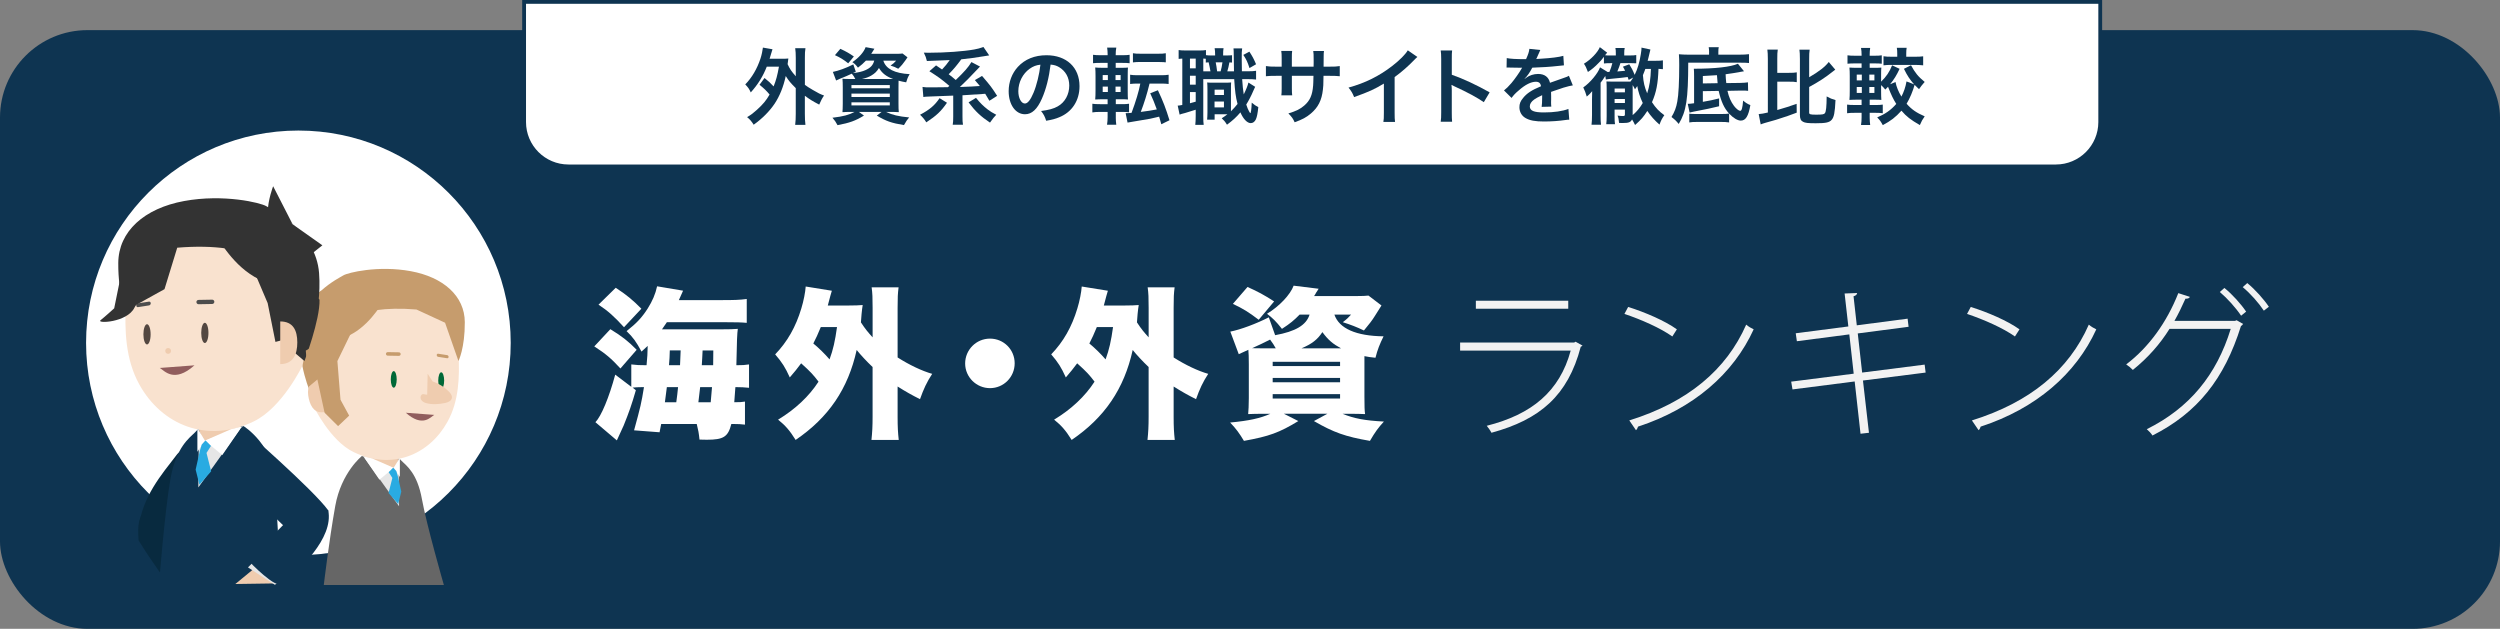 <?xml version="1.0" encoding="UTF-8"?> <svg xmlns="http://www.w3.org/2000/svg" id="Layer_2" viewBox="0 0 1307 328.75"><rect x="0" y="0" width="1307" height="328.75" fill="#808080" stroke="none"/><defs><style>.cls-1{fill:#f2f2f2;}.cls-2{fill:#f9e2cf;}.cls-3{fill:#006837;}.cls-4{fill:#e6e6e6;}.cls-5{fill:#fff;}.cls-6{fill:#efccaf;}.cls-7{fill:#915d5d;}.cls-8{fill:#666;}.cls-9{fill:#333;}.cls-10{fill:#c69c6d;}.cls-11{fill:#082a3f;}.cls-12{fill:#0e3451;}.cls-13{fill:#29abe2;}.cls-14{fill:#534741;}.cls-15{fill:#4d4d4d;}</style></defs><g id="Layer_1-2"><g><rect class="cls-12" y="15.75" width="1307" height="313" rx="45.72" ry="45.72"></rect><circle class="cls-5" cx="156" cy="179.25" r="111"></circle><g><g><path class="cls-5" d="M319.1,172.1c6.11,3.73,9.51,6.45,13.75,10.78l-8.49,9.76c-4.84-5.26-7.64-7.64-13.67-11.54l8.4-9Zm16.38,30.3c-1.7,0-3.14,.08-4.75,.25l1.7,1.36c-2.21,7.64-3.65,11.71-6.37,18.42-.34,.76-1.53,3.4-3.57,7.81l-11.21-9.51c3.06-3.14,7.13-12.9,10.36-24.87l8.4,6.37v-11.71c2.8,.34,4.07,.42,7.98,.42,.42-4.24,.51-6.11,.59-10.1-1.27,1.19-1.53,1.44-3.23,2.97-2.72-5.09-4.5-7.55-7.81-10.7,5.35-4.24,7.98-7.05,11.04-11.8,2.46-3.9,4.07-7.64,4.92-11.63l13.58,2.29c-.68,1.61-.93,2.04-1.44,3.23-.25,.68-.34,.85-.76,1.7h22.16c6.71,0,9.51-.08,13.33-.59v12.48c-2.63-.25-5.35-.34-11.63-.34h-30.13c-1.27,1.87-1.53,2.29-2.55,3.73h30.64c4.24,0,7.21-.08,9-.25-.34,2.38-.51,5.86-.76,19.01,3.23,0,4.41-.08,6.62-.42v12.22c-2.46-.25-4.07-.34-6.28-.34h-.85q-.34,5.52-.59,7.89c2.97,0,3.99-.08,5.6-.34v12.05c-2.04-.25-3.48-.34-6.03-.34h-1.1c-1.7,6.71-4.07,8.23-12.82,8.23-.51,0-.59,0-3.82-.08-.34-3.4-.68-5.09-1.44-8.15h-18.59l-.85,4.33-13.33-1.02c3.4-12.39,3.82-14.18,5.18-22.58h-1.19Zm-13.58-51.95c5.6,3.65,9,6.45,13.41,10.95l-9.08,9.68c-5.01-5.52-8.4-8.57-13.33-11.8l9-8.83Zm31.66,59.84q.59-4.16,.93-7.89h-5.86q-.51,4.5-1.02,7.89h5.94Zm-3.39-27.08c-.08,3.65-.17,4.33-.42,7.72h5.77c0-.76,.08-1.36,.08-1.7q.17-2.46,.25-6.03h-5.69Zm21.39,27.08q.34-3.23,.68-7.89h-6.2q-.25,2.38-.93,7.89h6.45Zm-4.24-27.08c-.17,3.06-.25,5.69-.42,7.72h5.94q.08-4.67,.08-7.72h-5.6Z"></path><path class="cls-5" d="M456.19,191.88c-3.14-2.97-6.28-6.37-8.32-8.91-4.5,20.37-14.69,35.31-31.92,47.03-3.06-4.92-5.35-7.55-9.17-10.61,9-5.43,16.21-12.22,21.14-19.86-2.72-3.57-4.07-5.09-9.08-9.59-2.29,3.06-3.31,4.33-5.94,7.38-2.38-5.26-3.99-7.81-7.64-12.05,6.37-6.62,10.78-14.35,13.67-24.02,1.19-3.82,2.12-8.66,2.29-11.46l13.67,2.21q-.51,1.53-2.12,7.72h11.12c3.48,0,4.75-.08,7.13-.25-.25,1.44-.34,2.38-.59,4.67-.17,2.12-.17,2.63-.34,4.41,2.29,3.48,3.56,5.01,6.11,7.81v-15.45c0-5.35-.08-7.47-.51-10.7h14.09c-.42,3.4-.51,5.18-.51,10.7v25.97c6.11,3.9,12.73,7.05,18.08,8.57-2.89,4.41-4.5,7.98-6.37,13.24-4.24-2.12-7.55-3.99-11.71-6.62v15.79c0,5.52,.17,8.23,.59,12.14h-14.26c.42-4.07,.59-7.13,.59-12.14v-25.97Zm-27.08-20.88c-1.53,3.73-2.46,5.77-3.91,8.57,2.97,2.46,5.94,5.35,8.49,8.32,1.87-5.09,2.89-9.59,3.9-16.89h-8.49Z"></path><path class="cls-5" d="M530.47,189.93c0,7.21-5.77,12.99-12.9,12.99s-12.99-5.77-12.99-12.9,5.77-12.99,12.99-12.99,12.9,5.77,12.9,12.9Z"></path><path class="cls-5" d="M600.5,191.88c-3.14-2.97-6.28-6.37-8.32-8.91-4.5,20.37-14.69,35.31-31.92,47.03-3.06-4.92-5.35-7.55-9.17-10.61,9-5.43,16.21-12.22,21.14-19.86-2.72-3.57-4.07-5.09-9.08-9.59-2.29,3.06-3.31,4.33-5.94,7.38-2.38-5.26-3.99-7.81-7.64-12.05,6.37-6.62,10.78-14.35,13.67-24.02,1.19-3.82,2.12-8.66,2.29-11.46l13.67,2.21q-.51,1.53-2.12,7.72h11.12c3.48,0,4.75-.08,7.13-.25-.25,1.44-.34,2.38-.59,4.67-.17,2.12-.17,2.63-.34,4.41,2.29,3.48,3.56,5.01,6.11,7.81v-15.45c0-5.35-.08-7.47-.51-10.7h14.09c-.42,3.4-.51,5.18-.51,10.7v25.97c6.11,3.9,12.73,7.05,18.08,8.57-2.89,4.41-4.5,7.98-6.37,13.24-4.24-2.12-7.55-3.99-11.71-6.62v15.79c0,5.52,.17,8.23,.59,12.14h-14.26c.42-4.07,.59-7.13,.59-12.14v-25.97Zm-27.08-20.88c-1.53,3.73-2.46,5.77-3.91,8.57,2.97,2.46,5.94,5.35,8.49,8.32,1.87-5.09,2.89-9.59,3.9-16.89h-8.49Z"></path><path class="cls-5" d="M679.45,164.46c-2.89,2.97-4.92,4.67-9.25,7.47-3.14-3.99-4.92-5.69-7.81-7.89,6.45-3.9,12.22-10.02,13.92-14.69l13.07,1.61c-.59,1.02-.76,1.19-1.36,2.12-.34,.68-.42,.85-1.02,1.7h22.33c2.97,0,4.67-.08,6.11-.25l6.79,5.18q-.59,.85-3.31,5.26c-1.61,2.63-3.06,4.41-5.86,7.81-3.9-1.87-6.79-2.97-11.04-4.33,2.21-1.7,3.06-2.55,4.33-3.99h-8.74c2.46,7.3,11.38,11.21,25.72,11.37-2.04,4.16-3.14,6.88-4.24,11.21-2.89-.34-3.82-.42-5.77-.85v21.05c0,5.18,.08,7.47,.34,9.25-2.12-.08-4.41-.17-8.49-.17h-3.31c5.94,2.46,11.71,3.56,21.65,4.07-2.97,3.23-4.58,5.43-7.3,10.1-12.82-2.21-19.01-4.41-29.29-10.36l7.05-3.82h-22.75l7.55,3.82c-9.93,6.03-15.19,7.98-28.44,10.36-2.46-4.07-3.99-6.2-7.21-9.59,9.93-.93,15.7-2.21,21.05-4.58h-3.06c-4.24,0-6.28,.08-8.57,.17,.17-1.95,.34-4.5,.34-8.32v-17.74c0-3.31-.08-6.03-.25-7.55q-3.65,1.61-5.01,2.29l-4.41-11.8c5.26-1.02,13.67-4.16,20.12-7.47l3.31,9.34c10.7-1.95,16.3-5.26,18-10.78h-5.18Zm-21.39,2.72c-5.35-4.07-8.15-5.77-13.5-8.32l7.64-8.83c5.52,2.46,8.49,4.07,13.92,7.55l-8.06,9.59Zm8.91,14.94c-.93-1.7-1.61-2.8-2.97-4.58-3.56,1.78-5.26,2.63-9.42,4.5,3.14,.08,3.4,.08,6.37,.08h6.03Zm-1.61,9.25h35.23v-2.21h-35.23v2.21Zm0,8.49h35.23v-2.29h-35.23v2.29Zm0,8.49h35.23v-2.29h-35.23v2.29Zm35.74-26.23c-4.24-2.29-6.71-4.33-9.76-8.49-2.55,3.9-5.52,6.2-10.95,8.49h20.71Z"></path></g><g><path class="cls-1" d="M827.35,180.67c-.25,.25-.59,.51-.93,.59-6.71,25.64-21.39,38.11-46.69,44.99-.59-1.19-1.7-2.72-2.46-3.65,23.6-5.94,38.11-18,43.89-39.3h-57.81v-4.24h59.67l.68-.42,3.65,2.04Zm-7.47-19.27h-48.3v-4.16h48.3v4.16Z"></path><path class="cls-1" d="M851.2,160.47c8.91,2.8,19.18,7.21,25.47,11.71l-2.38,3.73c-6.2-4.41-16.21-8.83-25.04-11.8l1.95-3.65Zm.59,59.33c30.56-9.51,50.76-26.48,61.12-50.08,1.19,1.02,2.63,1.87,3.91,2.46-10.61,23.26-31.49,41.42-60.44,50.85-.17,.68-.68,1.61-1.1,1.87l-3.48-5.09Z"></path><path class="cls-1" d="M973.95,198.92l3.14,27.33-4.41,.51-3.06-27.33-32.51,4.16-.68-4.07,32.68-4.16-2.29-20.54-27.42,3.57-.59-4.16,27.5-3.56-1.95-17.23,6.54-.25c0,.76-.76,1.44-1.87,1.7l1.7,15.19,26.57-3.48,.51,4.24-26.57,3.48,2.29,20.46,32.68-4.16,.51,4.16-32.77,4.16Z"></path><path class="cls-1" d="M1030.32,160.47c8.91,2.8,19.18,7.21,25.47,11.71l-2.38,3.73c-6.2-4.41-16.21-8.83-25.04-11.8l1.95-3.65Zm.59,59.33c30.56-9.51,50.76-26.48,61.12-50.08,1.19,1.02,2.63,1.87,3.91,2.46-10.61,23.26-31.49,41.42-60.44,50.85-.17,.68-.68,1.61-1.1,1.87l-3.48-5.09Z"></path><path class="cls-1" d="M1172.67,169.38c-.25,.42-.68,.85-1.1,1.1-8.66,27.67-22.75,45.33-46.26,57.21-.68-1.1-1.87-2.38-2.97-3.31,22.41-11.12,36.5-28.44,43.89-52.46h-32c-5.09,8.15-11.46,15.28-19.18,21.48-.85-.93-2.21-2.04-3.48-2.89,11.8-8.91,21.22-21.98,27.25-37.26l6.03,1.95c-.25,.76-1.19,1.02-2.29,.93-1.78,3.99-3.73,8.06-5.77,11.63h31.66l.85-.34,3.4,1.95Zm-9.76-18.84c4.07,3.23,8.83,8.57,11.37,12.39l-2.63,2.12c-2.72-4.07-7.13-9-11.12-12.39l2.38-2.12Zm11.97-2.55c4.07,3.31,8.74,8.57,11.29,12.39l-2.63,2.04c-2.63-3.99-6.96-8.91-11.04-12.31l2.38-2.12Z"></path></g></g><g><path class="cls-5" d="M274,1h824V63.82c0,12.79-10.38,23.18-23.18,23.18H297.18c-12.79,0-23.18-10.38-23.18-23.18V1h0Z"></path><path class="cls-12" d="M1074.82,88H297.18c-13.33,0-24.18-10.85-24.18-24.18V0h826V63.82c0,13.33-10.85,24.18-24.18,24.18ZM275,2V63.82c0,12.23,9.95,22.18,22.18,22.18h777.65c12.23,0,22.18-9.95,22.18-22.18V2H275Z"></path></g><g><path class="cls-12" d="M399.69,40.78c2.05,1.61,3.27,2.75,4.75,4.4,1.31-3.27,1.96-5.67,2.79-10.33h-6.36c-2,5.1-4.62,9.28-8.37,13.47-.87-1.92-1.31-2.53-2.88-4.18,3.53-3.62,6.19-8.19,7.97-13.55,.57-1.74,1.13-4.36,1.26-5.71l5.01,.87c-.3,.87-.48,1.39-.78,2.53-.31,1-.48,1.61-.74,2.44h6.28c1.66,0,2.48-.04,3.53-.13-.17,.92-.17,1.09-.39,2.96,1.18,2.57,1.96,3.7,4.27,6.32v-9.67c0-2.22-.09-3.4-.3-5.01h5.36c-.26,1.61-.3,2.75-.3,5.01v14.16c1.18,.87,2.05,1.44,4.14,2.66,3.18,1.87,3.7,2.09,5.88,2.92-.96,1.35-1.74,2.88-2.53,4.75-3.57-1.87-4.88-2.7-7.5-4.62v9.41c0,2.61,.09,3.88,.3,5.8h-5.36c.22-1.87,.3-3.36,.3-5.8v-13.42c-2.61-2.57-3.75-3.92-5.23-6.32-1.22,5.67-3.18,10.5-5.88,14.56-2.66,3.92-6.41,7.71-10.89,10.9-1.05-1.7-2.09-2.92-3.44-3.97,2.27-1.35,3.05-1.96,5.14-3.83,3.18-2.88,4.84-4.88,6.62-7.98-1.61-1.96-3.09-3.36-5.27-5.1l2.61-3.53Z"></path><path class="cls-12" d="M452.68,31.71c-1.22,1.31-2.4,2.35-4.14,3.66-1-1.35-1.74-2.09-2.92-2.88,3.36-2.27,6.01-5.23,6.93-7.84l4.58,.83q-.26,.48-.74,1.22c-.26,.48-.44,.74-.92,1.44h12.77c1.79,0,2.83-.04,3.62-.17l2.57,2c-.35,.48-.44,.65-1,1.48-1.35,1.92-2.09,2.83-3.83,4.49-1.31-.7-2.44-1.18-4.01-1.66,1.39-.96,1.92-1.44,2.92-2.57h-6.71c1.35,4.31,5.84,6.62,13.77,7.06-.92,1.52-1.31,2.48-1.83,4.27-1.74-.31-2.4-.44-3.97-.87-.04,1.18-.04,2.44-.04,3.79v8.06c0,2,.04,3.83,.17,4.62-1-.09-2.79-.13-4.62-.13h-2.05c3.31,1.61,6.49,2.35,12.07,2.88-1.09,1.31-1.53,1.92-2.7,4.01-6.49-1.05-9.54-2.14-14.21-4.97l2.53-1.92h-11.9l2.66,1.92c-4.53,2.75-7.45,3.79-13.82,5.01-1-1.83-1.35-2.35-2.66-3.88,5.75-.7,8.63-1.48,11.59-3.05h-1.74c-2,0-3.53,.04-4.62,.13,.09-.78,.17-2.53,.17-4.36v-8.58c0-2.05-.04-3.31-.17-4.53,.92,.09,2.44,.13,4.45,.13h2.27c-.52-1.09-1.04-1.87-1.83-2.79-2.53,1.18-3.05,1.39-6.28,2.7-.65,.26-1.09,.48-1.92,.87l-1.7-4.49c2.88-.57,6.8-1.96,10.68-3.92l1.31,3.83-1.57,.74c3.18-.39,4.97-.83,6.62-1.57,2.7-1.22,3.97-2.62,4.58-4.97h-4.36Zm-9.24,1.39c-2.53-2-4.1-2.96-6.93-4.27l2.83-3.31c3.14,1.48,4.53,2.27,7.06,4.01l-2.96,3.57Zm1.7,13.03h20.05v-1.66h-20.05v1.66Zm0,4.58h20.05v-1.79h-20.05v1.79Zm0,4.4h20.05v-1.61h-20.05v1.61Zm20.31-13.81h1.48c-3.62-1.35-5.71-2.96-7.41-5.75-1.13,1.87-2.14,2.83-4.05,3.97-1.35,.78-2.75,1.31-4.88,1.79h14.86Z"></path><path class="cls-12" d="M495.08,53.72c-3.14,4.53-5.49,6.71-10.81,10.24-.96-1.57-1.96-2.75-3.27-3.97,4.97-2.61,7.71-4.92,10.2-8.67l3.88,2.4Zm1.22-8.85c-4.4-3.7-5.36-4.4-10.42-7.63l3.49-3.05c.74,.48,1.74,1.22,3.14,2.14,1.61-1.7,2.7-3.05,4.01-4.92q-7.32,.35-11.94,.48c-.44-1.83-.7-2.53-1.61-4.36,1.22,.04,2.14,.04,2.75,.04,8.41,0,18.04-.7,23.58-1.7,2.09-.39,2.7-.57,4.84-1.31l3.01,4.4q-.74,.09-3.01,.48c-2.79,.52-8.32,1.26-11.59,1.57-2.44,3.31-4.01,5.19-6.58,7.8,1.53,1.18,2.14,1.66,3.7,3.01,4.53-4.36,6.54-6.62,8.19-9.37l4.49,2.35q-.17,.17-.65,.65s-.22,.26-.52,.57c-.22,.17-.65,.65-1.31,1.35-1.87,2.09-5.93,6.14-8.06,8.11q6.8-.22,10.46-.52c-.7-.87-1.22-1.48-2.61-3.09l3.75-2.18c4.53,5.27,4.92,5.8,7.89,10.42l-4.05,2.57c-1.22-2.09-1.61-2.75-2.18-3.66q-.44,0-1.13,.09c-2.14,.17-8.28,.57-10.76,.7v10.98c0,2.18,.04,3.14,.26,4.4h-5.36c.22-1.26,.26-2.22,.26-4.4v-10.81c-1.92,.09-10.37,.44-12.38,.48-2.22,.09-2.31,.09-3.23,.26l-.44-5.27c1.48,.22,1.74,.22,4.75,.22,3.97,0,4.4,0,8.5-.09l.78-.65v-.04Zm13.95,6.28c2.18,2.7,3.83,4.31,6.14,6.1,1.26,.96,2.27,1.61,4.45,2.75-1.22,1.26-1.66,1.83-3.27,4.1-4.84-3.23-7.67-5.88-11.2-10.59l3.88-2.35Z"></path><path class="cls-12" d="M544.72,51.54c-2.48,5.62-5.27,8.19-8.85,8.19-4.97,0-8.54-5.06-8.54-12.07,0-4.79,1.7-9.28,4.79-12.68,3.66-4.01,8.8-6.1,14.99-6.1,10.46,0,17.26,6.36,17.26,16.17,0,7.54-3.92,13.55-10.59,16.25-2.09,.87-3.79,1.31-6.84,1.83-.74-2.31-1.26-3.27-2.66-5.1,4.01-.52,6.62-1.22,8.67-2.4,3.79-2.09,6.06-6.23,6.06-10.89,0-4.18-1.87-7.58-5.36-9.67-1.35-.78-2.48-1.13-4.4-1.31-.83,6.84-2.35,12.86-4.53,17.78Zm-6.41-15.6c-3.66,2.61-5.93,7.1-5.93,11.77,0,3.57,1.53,6.41,3.44,6.41,1.44,0,2.92-1.83,4.49-5.58,1.66-3.92,3.09-9.81,3.62-14.73-2.27,.26-3.83,.87-5.62,2.14Z"></path><path class="cls-12" d="M583.33,61.39c0,1.39,.09,2.48,.26,3.83h-4.84c.22-1.39,.31-2.53,.31-4.05v-2.66h-3.75c-1.83,0-2.96,.04-4.23,.26v-4.53c1.18,.17,2.05,.22,4.01,.22h3.97v-2.57h-2.05c-1.96,0-3.01,.04-4.44,.13,.13-1.39,.17-2.83,.17-4.88v-7.28c0-2.09-.04-3.23-.17-4.58,1.22,.13,2.05,.17,4.36,.17h2.14v-2.57h-3.62c-1.87,0-2.7,.04-4.01,.17v-4.4c1.18,.17,2.09,.22,4.23,.22h3.4v-.44c0-1.31-.09-2.31-.26-3.53h4.79c-.22,1.18-.31,2.18-.31,3.53v.44h3.05c2.14,0,3.01-.04,4.23-.22v4.4c-1.26-.13-1.87-.17-4.01-.17h-3.27v2.57h2.75c2,0,2.83-.04,3.66-.13-.09,.92-.13,1.92-.13,4.23v7.76c0,2.62,.04,3.66,.13,4.71-.87-.09-1.74-.13-3.83-.13h-2.53v2.57h3.36c1.61,0,2.35-.04,3.57-.22v4.49c-1.22-.17-2.18-.22-3.97-.22h-2.96v2.88Zm-6.84-22.14v2.61h2.7v-2.61h-2.7Zm0,6.01v2.83h2.7v-2.83h-2.7Zm9.37-3.4v-2.61h-2.66v2.61h2.66Zm0,6.23v-2.83h-2.66v2.83h2.66Zm9.11-4.4c-1.74,0-2.92,.04-4.14,.22v-4.84c1.22,.22,2.35,.26,4.27,.26h11.59c1.96,0,3.05-.04,4.27-.26v4.84c-1.22-.17-2.44-.22-4.27-.22h-5.71c-1.35,5.58-2.79,10.15-4.58,14.82,3.53-.44,5.67-.78,8.37-1.31-1.22-3.4-2.05-5.4-3.44-8.45l4.01-1.57c2.7,5.71,4.18,9.54,6.06,15.69l-4.27,2.09q-.52-2-1.13-3.97c-1.79,.44-2.88,.7-4.71,1.09-.79,.13-3.88,.65-9.28,1.57-1.57,.26-1.83,.31-2.53,.44l-1-4.92c1.13-.04,1.7-.04,3.09-.17,2.18-5.8,3.88-11.46,4.58-15.3h-1.18Zm-2.66-15.86c1.18,.22,2.09,.26,4.23,.26h8.76c2.09,0,3.01-.04,4.18-.26v4.71c-.17,.04-.26,.04-.35,.04t-.7-.09c-.65-.04-1.83-.09-3.14-.09h-8.76c-2,0-3.05,.04-4.23,.22v-4.79Z"></path><path class="cls-12" d="M644.12,32.71q-1-.09-1.39-.09c-.31,1.79-.65,3.27-1.09,4.66h3.49q-.09-3.05-.13-8.85c0-1.74-.04-2.14-.13-3.14h4.53c-.22,1.53-.22,2.22-.22,5.53,0,1.53,.04,5.14,.09,6.45h2.53c2.61,0,3.49-.04,4.88-.26v4.58c-1.61-.17-2.31-.22-4.88-.22h-2.4c.22,3.4,.48,5.71,.83,7.98,1.13-2.22,2.18-4.79,2.44-6.19l3.53,2.22c-.26,.52-.61,1.31-.96,2.09-.96,2.35-2.44,5.19-3.7,7.19,.61,1.79,.96,2.66,1.48,3.57,.39,.7,.57,.92,.65,.92,.3,0,.61-2.05,.74-5.49,1.13,1,2.35,1.83,3.44,2.35-.35,3.36-.7,5.06-1.26,6.36-.61,1.31-1.57,2-2.7,2-1.83,0-3.88-2.09-5.4-5.62-2.18,2.57-4.01,4.23-7.02,6.45-1.09-1.74-1.52-2.22-2.75-3.36,1.53-1,2.09-1.39,2.96-2.09h-6.67v2.83h-3.92c.09-1.26,.17-2.35,.17-3.79v-11.81c0-1.92-.04-2.44-.13-3.88,.74,.09,1.22,.13,2.75,.13h6.93c1.26,0,1.83-.04,2.83-.13-.09,1-.09,1.66-.09,3.88v11.2c1.22-1.18,2.22-2.31,3.44-3.83-.96-3.62-1.35-6.67-1.74-12.99h-16.17v19.31c0,2.27,.04,3.36,.22,4.62h-4.4c.13-1.26,.22-2.61,.22-4.66v-3.27c-1.92,.61-3.97,1.26-5.49,1.7-2.05,.52-2.18,.57-2.92,.87l-1-4.71c.48,0,1.13-.09,2.4-.35V30.62c-.92,.04-1.31,.09-1.92,.17v-4.62c.92,.13,1.92,.22,3.66,.22h6.84c1.87,0,2.79-.04,3.79-.22v2.66c.87,.13,1.57,.17,2.7,.17h2.09v-.26c0-1.74-.09-2.53-.26-3.53h4.66c-.17,1-.22,1.83-.22,3.53v.26h1.57c1.57,0,2.22-.04,3.09-.13v3.83Zm-22.01,3.01h3.01v-5.1h-3.01v5.1Zm0,8.54h3.01v-4.66h-3.01v4.66Zm0,9.72c1.44-.35,1.83-.48,3.01-.83v-5.01h-3.01v5.84Zm10.72-16.69c-.22-1.31-.52-2.92-.96-4.71-.65,.04-.83,.04-1.48,.13v-2c-.61-.04-.79-.04-1.31-.09v6.67h3.75Zm2.13,18.87h4.92v-3.09h-4.92v3.09Zm.04-6.49h4.88v-2.79h-4.88v2.79Zm.57-17.08c.26,1.26,.52,2.83,.74,4.71h1.83c.39-1.35,.74-2.96,.96-4.71h-3.53Zm17.61-5.58c1.57,2.4,2.31,3.79,3.49,6.58l-3.44,2c-1-3.14-1.66-4.53-3.22-6.89l3.18-1.7Z"></path><path class="cls-12" d="M686.74,34.85l.04-1.96v-1.39c0-2.88-.04-3.83-.22-4.84h5.62c-.13,1-.17,1.22-.17,2.92q0,2.66-.04,5.27h2.79c3.09,0,3.97-.04,5.67-.31v5.32c-1.52-.17-2.7-.22-5.58-.22h-2.92c-.09,5.23-.09,5.53-.31,7.19-.61,5.58-2.48,9.28-6.28,12.51-2.35,2-4.49,3.14-8.5,4.58-.83-1.87-1.39-2.7-3.27-4.62,4.14-1.26,6.23-2.31,8.32-4.14,2.96-2.57,4.23-5.45,4.62-10.46,.09-1,.09-2.05,.17-5.06h-11.29v6.54c0,1.83,.04,2.53,.17,3.66h-5.67c.13-.96,.17-2.14,.17-3.75v-6.45h-2.66c-2.88,0-4.05,.04-5.58,.22v-5.32c1.7,.26,2.57,.31,5.67,.31h2.57v-4.36c0-1.83-.04-2.75-.22-3.88h5.71c-.17,1.44-.17,1.52-.17,3.75v4.49h11.33Z"></path><path class="cls-12" d="M741,29.79c-.74,.65-.96,.83-1.61,1.53-3.27,3.4-6.54,6.23-10.28,8.98v18.61c0,2.4,.04,3.66,.22,4.84h-6.1c.22-1.26,.26-2.14,.26-4.71v-15.34c-5.1,3.05-7.54,4.18-15.56,7.06-.92-2.27-1.39-3.01-2.92-4.97,8.63-2.35,15.95-5.97,22.88-11.33,3.88-3.01,6.84-6.01,8.11-8.15l5.01,3.49Z"></path><path class="cls-12" d="M753.2,63.66c.22-1.39,.26-2.57,.26-4.88V30.84c0-2.14-.09-3.27-.26-4.45h5.97c-.17,1.31-.17,1.87-.17,4.58v8.11c5.97,2.09,12.81,5.27,19.78,9.2l-3.05,5.14c-3.62-2.48-8.15-4.97-15.43-8.32-1-.48-1.13-.52-1.48-.74,.13,1.22,.17,1.74,.17,2.96v11.5c0,2.27,.04,3.4,.17,4.84h-5.97Z"></path><path class="cls-12" d="M787.71,30.36c1.79,.39,4.58,.57,10.11,.57,1.18-2.61,1.57-3.92,1.74-5.4l5.71,.61q-.26,.44-1.74,3.92c-.22,.48-.3,.61-.39,.78q.35-.04,2.75-.17c5.05-.31,9.02-.78,11.42-1.48l.31,4.97q-1.22,.09-3.44,.35c-3.18,.39-8.72,.74-13.12,.87-1.26,2.48-2.48,4.23-4.01,5.8l.04,.09q.31-.22,.87-.65c1.61-1.22,3.92-1.96,6.14-1.96,3.4,0,5.53,1.61,6.23,4.62,3.36-1.22,5.58-2,6.67-2.35,2.35-.83,2.53-.87,3.22-1.31l2.05,5.01c-1.22,.17-2.53,.52-4.84,1.18-.61,.17-2.79,.92-6.54,2.22v.48q.04,1.13,.04,1.74v1.74c-.04,.74-.04,1.13-.04,1.44,0,.96,.04,1.57,.13,2.31l-5.05,.13c.17-.78,.26-3.01,.26-5.06v-1.05c-2.14,1-3.27,1.61-4.18,2.27-1.53,1.13-2.27,2.31-2.27,3.57,0,2.27,2.09,3.18,7.37,3.18s9.72-.65,12.81-1.83l.44,5.62c-.74,0-.96,.04-2,.17-3.14,.48-7.32,.78-11.16,.78-4.62,0-7.5-.52-9.72-1.83-2-1.13-3.18-3.23-3.18-5.62,0-1.79,.52-3.18,1.92-4.84,1.96-2.44,4.44-4.1,9.37-6.14-.22-1.61-1.09-2.35-2.66-2.35-2.53,0-5.58,1.53-8.93,4.49-1.83,1.53-2.83,2.61-3.79,3.97l-3.97-3.92c1.13-.87,2.4-2.09,3.92-3.88,1.7-2,4.36-5.8,5.23-7.45q.17-.35,.35-.57c-.17,0-.74,.04-.74,.04-.7,0-4.53-.09-5.49-.09q-.83-.04-1.22-.04c-.13,0-.39,0-.7,.04l.09-4.97Z"></path><path class="cls-12" d="M840.4,37.64c.48,0,.61-.04,1-.04,.7-1.61,1.18-3.09,1.53-4.58h-.87c-1.53,0-2.48,.04-3.53,.17v-3.49c-1.53,1.96-1.61,2.05-2.7,3.14-2,2.09-3.71,3.53-5.67,4.79-.83-2.22-1.22-3.05-2.09-4.31,3.66-2.22,7.15-5.84,8.32-8.67l3.83,2.88c-.13,.17-.48,.61-1.09,1.35,.92,.13,1.44,.13,2.92,.13h2.7v-1.18c0-1.22-.04-1.87-.22-2.75h4.88c-.22,.83-.26,1.48-.26,2.79v1.13h2.75c1.79,0,2.48-.04,3.53-.22v4.31c-1.96-.09-2.18-.09-3.4-.09h-4.88c-.35,1.22-.87,2.57-1.61,4.36,2.27-.17,2.83-.22,4.05-.35-.39-.87-.57-1.18-1.13-2.14l3.31-1.26c1.13,1.79,1.79,2.96,2.83,5.53,1.53-3.05,2.53-6.49,3.22-10.85,.31-2.05,.35-2.31,.35-3.4l4.66,1q-.17,.61-1.05,4.4c-.13,.52-.22,.87-.39,1.48h4.4c1.66,0,2.57-.04,3.57-.22v4.62c-.78-.09-1.7-.17-2.31-.17-.26,7.71-1.13,12.25-3.4,17.43,1.96,3.01,3.62,4.75,6.45,6.8-1.13,1.61-1.66,2.57-2.53,4.92-2.61-2.31-4.49-4.4-6.36-7.15-2.05,3.18-3.14,4.45-6.41,7.36-.57-1.22-.78-1.61-1.57-2.92-.74,1.48-1.74,1.87-4.92,1.87-.26,0-.44,0-1.87-.04-.22-2.22-.3-2.57-.78-3.83,1.44,.17,2,.22,2.79,.22,.83,0,1.05-.17,1.05-.87v-2.48h-5.4v3.79c0,1.52,.04,2.79,.22,3.83h-4.58c.17-1.22,.22-2.35,.22-4.31v-14.38c0-1.79-.04-2.7-.13-3.66,.87,.04,1.66,.09,3.18,.09h9.37c.7-.96,.92-1.22,1.44-2.14l-2.35,1.26c-.22-.7-.3-.92-.52-1.53-1.52,.22-5.23,.65-7.1,.78-2.62,.26-3.09,.3-4.31,.52l-.31-1.87-.44,.7c-.74,1.18-.96,1.48-2,2.83v17.08c0,2.44,.04,3.53,.22,4.92h-4.97c.17-1.39,.26-2.7,.26-5.1v-8.02c0-1.57,0-1.96,.09-4.44-1,1.18-1.61,1.83-2.83,2.83-.61-2.05-1-3.09-1.83-4.79,3.62-2.48,7.67-7.37,8.76-10.5l3.92,2.4Zm9.11,10.63v-2h-5.4v2h5.4Zm0,5.58v-2.09h-5.4v2.09h5.4Zm4.05,6.32c2.09-1.74,3.83-3.83,5.27-6.32-1.35-2.83-2.4-6.01-2.88-8.85-.44,.65-.61,.92-1.18,1.7-.48-1-.65-1.31-1.22-2.22v15.69Zm6.62-24.14c-.3,.96-.57,1.48-1.26,3.27,.26,3.79,.87,6.28,2.22,9.5,1.26-3.88,1.79-7.45,1.96-12.77h-2.92Z"></path><path class="cls-12" d="M893.52,27.14c0-1-.09-1.74-.22-2.48h5.27c-.17,.7-.22,1.31-.22,2.53v1.39h10.76c2.35,0,3.92-.09,5.27-.26v4.62c-1.18-.13-2.48-.17-4.53-.17h-27.24c-.04,19.26-1,25.41-4.97,32.03-1.44-1.74-2.18-2.4-3.79-3.62,1.61-2.66,2.48-4.88,3.05-8.15,.65-3.36,1-10.28,1-18.96,0-2.75-.04-3.79-.17-5.71,1.52,.13,3.09,.22,5.01,.22h10.76v-1.44Zm18.26,10.11c-5.1,.92-6.36,1.13-9.63,1.57,.09,2.18,.13,2.61,.35,4.62l7.15-.09c1.83-.04,3.05-.13,4.18-.31l.09,4.45c-1.18-.13-1.48-.13-3.22-.13h-1.05l-6.54,.13c.74,3.27,1.83,5.75,3.44,7.89,1.13,1.48,2.53,2.57,3.22,2.57,.78,0,1.22-1.44,1.53-5.36,1.39,1.18,2.44,1.83,3.79,2.35-1,5.8-2.44,8.11-5.01,8.11-1.66,0-3.92-1.35-6.1-3.66v4.62c-1.48-.22-2.35-.26-4.18-.26h-12.59c-1.96,0-2.75,.04-4.05,.26v-4.58c.92,.13,1.79,.17,3.31,.17h13.33c2.05,0,2.96-.04,4.18-.22-2.62-2.83-4.18-6.28-5.45-11.85l-8.28,.13v5.58c3.83-.65,4.97-.92,8.5-1.79v4.1q-4.79,1.22-13.38,2.83c-.61,.13-1.44,.31-2.05,.48l-.96-4.58h.3c.65,0,1.44-.09,3.01-.3v-14.03c0-2.05-.04-3.05-.13-4.01,11.07,0,19.39-.96,23.05-2.61l3.18,3.92Zm-13.81,6.23c-.09-1.05-.22-2.48-.35-4.18q-4.53,.31-7.37,.44v3.88l7.71-.13Z"></path><path class="cls-12" d="M929.17,57.51c4.1-1.18,6.23-1.87,10.11-3.23l.04,4.62c-3.4,1.31-5.62,2.09-10.89,3.75q-1.44,.44-4.62,1.31-.57,.17-.92,.26c-1.05,.3-1.83,.57-2.4,.83l-1.05-5.4c1.57-.13,2.62-.3,4.79-.83V30.8c0-2.27-.09-3.44-.26-4.88h5.45c-.22,1.39-.26,2.53-.26,4.88v7.28h6.01c2.09,0,3.01-.04,4.18-.26v5.14c-1.13-.22-2.14-.26-4.18-.26h-6.01v14.82Zm16.65,1.31c0,.96,.57,1.13,3.71,1.13s4.1-.17,4.53-.78c.61-.83,.87-3.36,.92-8.76,1.74,.96,2.75,1.39,4.62,1.92-.3,6.49-.78,8.98-2.05,10.37-1.22,1.35-3.09,1.74-8.28,1.74-4.1,0-5.54-.17-6.67-.78-1.18-.61-1.61-1.66-1.61-3.62V30.88c0-2.44-.09-3.62-.26-4.92h5.36c-.22,1.44-.26,2.57-.26,4.92v9.5c5.06-2.92,8.41-5.53,10.24-7.98l3.4,4.01q-.65,.48-1.57,1.22c-3.53,2.83-7.28,5.27-12.07,7.84v13.33Z"></path><path class="cls-12" d="M999.07,34.11c2.14,3.97,3.75,5.93,7.15,8.72q-1.92,2.18-2.96,3.79c-1.13-1.05-1.53-1.48-2.31-2.27-.92,3.36-2.48,7.06-4.18,9.89,2.66,3.01,5.14,4.71,9.46,6.58-1.22,1.74-1.66,2.53-2.53,4.58-4.88-2.83-7.02-4.49-9.63-7.54-3.01,3.4-5.71,5.45-9.76,7.54-1.09-2-1.53-2.61-2.92-4.01,4.36-1.87,7.15-3.83,9.98-7.06-1.53-2.4-2.61-4.62-4.31-8.98-.52,.57-.74,.78-1.44,1.48-.83-1.05-1.18-1.39-2.18-2.35v3.05c0,2.14,.04,3.49,.13,4.71-.96-.09-1.7-.13-3.83-.13h-2.27v2.79h3.27c1.66,0,2.35-.04,3.57-.22v4.53c-1.26-.17-1.96-.22-3.57-.22h-3.27v2.53c0,1.39,.09,2.53,.26,3.83h-4.79c.22-1.39,.3-2.48,.3-4.01v-2.35h-3.57c-1.96,0-2.75,.04-4.01,.22v-4.53c1.13,.17,1.96,.22,4.01,.22h3.57v-2.79h-1.96c-1.96,0-2.83,.04-4.4,.13,.13-1.35,.17-2.88,.17-4.88v-7.5c0-2-.04-3.27-.17-4.53,1.44,.09,2.31,.13,4.31,.13h2.05v-2.31h-3.36c-1.83,0-2.83,.04-4.01,.17v-4.4c1.22,.17,2,.22,4.01,.22h3.36v-.52c0-1.35-.09-2.35-.3-3.57h4.79c-.17,1.09-.26,2.18-.26,3.57v.52h2.35c2,0,2.75-.04,3.97-.22v4.4c-1.18-.13-1.87-.17-3.97-.17h-2.35v2.31h2.44c2.09,0,2.75-.04,3.66-.13-.09,.92-.13,1.92-.13,4.23v3.14c2.75-2.66,4.31-4.97,5.75-8.54l3.92,1.83c-1.61,3.4-2.79,5.36-4.97,8.06l2.83-1.18c.44,2.35,1.53,5.14,3.09,7.63,1.26-2.4,2.18-5.06,2.66-7.93l4.01,1.57c-2.18-2.44-3.57-4.49-5.36-8.15l3.7-1.87Zm-28.37,4.88v3.05h2.66v-3.05h-2.66Zm0,6.49v3.09h2.66v-3.09h-2.66Zm9.24-3.44v-3.05h-2.66v3.05h2.66Zm0,6.54v-3.09h-2.66v3.09h2.66Zm11.94-20.31c0-1.39-.04-2.27-.22-3.27h5.14c-.17,.87-.22,1.79-.22,3.18v1.48h4.45c1.92,0,3.09-.04,4.4-.22v4.71c-1.35-.13-2.83-.22-4.45-.22h-11.98c-1.79,0-3.05,.04-4.31,.22v-4.75c1.22,.22,2.35,.26,4.31,.26h2.88v-1.39Z"></path></g><g><path class="cls-8" d="M210,240.99c2.48,2.48,8.14,6.35,10.58,19.93,2.44,13.57,11.47,44.91,11.47,44.91h-62.77s2.68-22.78,5.98-41.26c3.15-17.63,13.99-26.2,13.99-26.2h18.27s2.48,2.63,2.48,2.63Z"></path><polygon class="cls-6" points="208.43 240.25 205.04 247.99 190.16 238.74 194.55 236.44 208.43 240.25"></polygon><path class="cls-6" d="M208.43,227.72v12.53s-16.69,3.93-18.27-2.75l2.14-14.12,16.13,4.34Z"></path><path class="cls-2" d="M238.96,172.29c.57,4.17,.57,8.56,.78,13.03,.56,11.9,.21,24.3-5.77,35.14-9.67,17.5-29.21,25.49-49.12,15.88-12.3-5.93-20.92-23.97-20.92-23.97,0,0-7.11-30.41-3.98-41.68,3.13-11.27,17.57-20.67,34.37-23.77,12.12-2.24,26.46,1.32,35.78,8.79,5.9,4.73,8.01,10.41,8.86,16.58Z"></path><g><ellipse class="cls-3" cx="230.66" cy="198.97" rx="1.55" ry="4.34"></ellipse><ellipse class="cls-3" cx="205.85" cy="198.35" rx="1.55" ry="4.34"></ellipse></g><path class="cls-7" d="M227.04,216.9c-1.92,1.1-6.05,6.74-14.89-1.12"></path><path class="cls-10" d="M209.03,185.92c.27-.16,.45-.45,.45-.78,0-.51-.4-.94-.91-.95l-5.85-.11c-.51,0-.94,.4-.95,.91,0,.51,.4,.94,.91,.95l5.85,.11c.18,0,.35-.05,.49-.13Z"></path><path class="cls-10" d="M234.17,187.23c.21-.11,.36-.34,.36-.64,0-.45-.32-.87-.74-.93l-4.72-.74c-.41-.06-.76,.25-.76,.7,0,.45,.32,.87,.74,.93l4.72,.74c.15,.02,.28,0,.4-.06Z"></path><path class="cls-10" d="M217.7,161.8l14.98,6.92,7,20.02s3.38-6.63,3.32-20.32c-.06-13.69-11.24-23.52-28.26-26.65s-32.9,.76-35.25,2.2-21.28,10.61-22.67,28.68c-1.39,18.07,5.79,33.36,5.79,33.36,0,0-10.1-49.61,55.09-44.2Z"></path><path class="cls-10" d="M201.46,155.99c-2.63,3.93-9.35,15.76-20.99,20.27-11.64,4.51-18.73,6.96-18.73,6.96l10.74-21.42,28.98-5.81Z"></path><polygon class="cls-10" points="168.15 151.76 155.4 160.76 160.94 165.15 168.15 151.76"></polygon><path class="cls-4" d="M193.59,240.27c1.07,.46,2.23,.89,3.39,1.19l8.86,3.12,2.57-3.82v3.02s.22,20.9,.22,20.9l-18.28-25.55,3.24,1.14Z"></path><polygon class="cls-5" points="205.85 244.59 198.36 250.77 190.36 239.13 189.25 238.36 194.64 239.7 205.85 244.59"></polygon><polygon class="cls-5" points="208.43 240.25 205.85 244.59 209.05 249.37 209.05 239.73 208.43 239.73 208.43 240.25"></polygon><polygon class="cls-13" points="205.13 249.87 203.21 246.86 205.54 244.5 207.19 246.27 207.96 248.87 209.8 257.02 208.17 263.52 203.13 257.75 205.13 249.87"></polygon><path class="cls-6" d="M223.31,206.3c-1.17,.16-2.48-.96-3.26,.58-.41,.8-.17,1.82,.41,2.5s1.42,1.09,2.28,1.35c3.05,.91,7.19,.61,10.28-.12,1.51-.36,3.46-1.35,3.24-3.18-.14-1.12-.92-2.05-1.72-2.85-2.35-2.33-5.24-4.12-8.37-5.19l-2.59-4.01-.25,10.92Z"></path><path class="cls-6" d="M170.23,215.31c-5.23,1.21-7.69-2.11-8.78-6.83-1.09-4.72-.39-9.07,4.84-10.27"></path><path class="cls-11" d="M87.17,304.2s-7.66-10.29-14.66-21.56c0,0-2.8-20.17,9.45-14.72l13.67,24.18-8.46,12.09Z"></path><path class="cls-11" d="M84.95,278.11s11.98-16.73,15.97-23.74c0,0-2.79-24.06-8.44-16.72-8.18,10.63-18.01,21.97-20,38.2l12.47,2.27Z"></path><path class="cls-12" d="M102.03,225.97c-3.02,3.02-9.92,7.74-12.89,24.27-2.98,16.54-6,55.08-6,55.08l63.89-.37s-2.27-28.72-2.68-50.27c-.41-21.81-17.04-31.92-17.04-31.92h-22.26l-3.02,3.2Z"></path><polygon class="cls-6" points="103.95 225.08 108.07 234.5 126.2 223.24 120.85 220.44 103.95 225.08"></polygon><path class="cls-6" d="M103.95,209.82v15.26s20.33,4.78,22.26-3.35l-2.61-17.2-19.65,5.29Z"></path><path class="cls-2" d="M66.75,142.3c-.7,5.08-.7,10.43-.96,15.87-.68,14.49-.26,29.61,7.03,42.8,11.77,21.32,35.58,31.05,59.84,19.35,14.98-7.23,25.48-29.2,25.48-29.2,0,0,8.66-37.05,4.85-50.78-3.81-13.72-21.4-25.18-41.87-28.96-14.77-2.73-32.23,1.6-43.58,10.71-7.19,5.77-9.76,12.68-10.79,20.2Z"></path><g><ellipse class="cls-14" cx="76.86" cy="174.79" rx="1.89" ry="5.29"></ellipse><ellipse class="cls-14" cx="107.09" cy="174.04" rx="1.89" ry="5.29"></ellipse></g><circle class="cls-6" cx="87.9" cy="183.46" r="1.51"></circle><path class="cls-7" d="M83.54,192.36c2.34,1.34,7.37,8.22,18.13-1.37"></path><polygon class="cls-6" points="132.66 297.4 123.03 305.32 147.02 304.96 132.66 297.4"></polygon><path class="cls-15" d="M103.22,158.89c-.32-.19-.54-.55-.55-.95-.01-.63,.49-1.14,1.11-1.15l7.13-.13c.63-.01,1.14,.49,1.15,1.11,.01,.63-.49,1.14-1.11,1.15l-7.13,.13c-.22,0-.43-.06-.6-.16Z"></path><polygon class="cls-4" points="132.66 293.62 129.64 296.64 143.72 305.74 147.78 302.69 132.66 293.62"></polygon><path class="cls-15" d="M71.67,160.49c-.26-.13-.44-.42-.44-.77,0-.55,.4-1.06,.9-1.13l5.75-.9c.5-.08,.92,.3,.93,.85,0,.55-.4,1.06-.9,1.13l-5.75,.9c-.18,.03-.34,0-.49-.07Z"></path><g><path class="cls-12" d="M126.2,223.24s37.53,32.66,45.41,43.59c0,0-1.91,23.02-12.5,18.48l-32.9-31.74v-30.33Z"></path><path class="cls-12" d="M155.58,266.82s-20.06,20-25.19,26.8c0,0,13.93,14.77,17.46,11.7,8.24-7.17,26.7-23.73,23.76-38.5h-16.03Z"></path></g><path class="cls-9" d="M92.65,129.52l-6.65,21.66-20.13,11.15s-4.11-8.08-4.04-24.76c.07-16.68,13.69-28.65,34.42-32.47,20.73-3.82,40.08,.93,42.94,2.68s25.93,12.92,27.62,34.94c1.69,22.02-7.05,40.63-7.05,40.63,0,0,12.31-60.44-67.11-53.85Z"></path><path class="cls-9" d="M66.73,126.55l-7.03,34.64s-4.78,4.36-7.14,6.22,13.92,1.26,17.74-6.58c3.82-7.83,14.2-10.42,14.2-10.42l-9.26-21.69"></path><path class="cls-9" d="M112.43,122.43c3.2,4.79,11.39,19.2,25.57,24.7,14.18,5.5,22.81,8.48,22.81,8.48l-13.08-26.09-35.3-7.08Z"></path><path class="cls-9" d="M139.93,111.27c.11-6.84,2.87-13.91,2.87-13.91l10.2,19.93-13.07-6.02Z"></path><polygon class="cls-9" points="153.01 117.28 168.54 128.25 161.79 133.6 153.01 117.28"></polygon><path class="cls-4" d="M122.02,225.1c-1.3,.56-2.72,1.08-4.13,1.45l-10.8,3.8-3.13-4.65-.02,3.68-.26,25.46,22.27-31.13-3.94,1.39Z"></path><polygon class="cls-5" points="107.09 230.36 116.21 237.9 125.96 223.71 127.31 222.77 120.74 224.4 107.09 230.36"></polygon><polygon class="cls-5" points="103.95 225.08 107.09 230.36 103.19 236.19 103.19 224.45 103.95 224.45 103.95 225.08"></polygon><polygon class="cls-13" points="107.96 236.79 110.3 233.13 107.46 230.25 105.46 232.41 104.51 235.58 102.28 245.51 104.26 253.42 110.39 246.4 107.96 236.79"></polygon><polygon class="cls-9" points="131.66 139.02 139.93 158.46 144 178.75 147.02 177.96 144.98 146.26 131.66 139.02"></polygon><path class="cls-9" d="M161.75,151.76l-20.03-5.5,2.26,28.53,7.19,7.15,8,6.82s8.23-21.71,7.87-32.11l-5.28-4.89Z"></path><path class="cls-6" d="M146.51,168.05c6.82,0,8.92,4.8,8.92,10.96s-2.1,11.34-8.92,11.34"></path><polygon class="cls-10" points="186.7 167.51 176.39 188.77 178.01 208.98 182.54 217.29 176.75 222.78 169.7 215.78 165.92 198.4 161.38 202.18 159.87 183.29 186.7 167.51"></polygon></g></g></g></svg> 